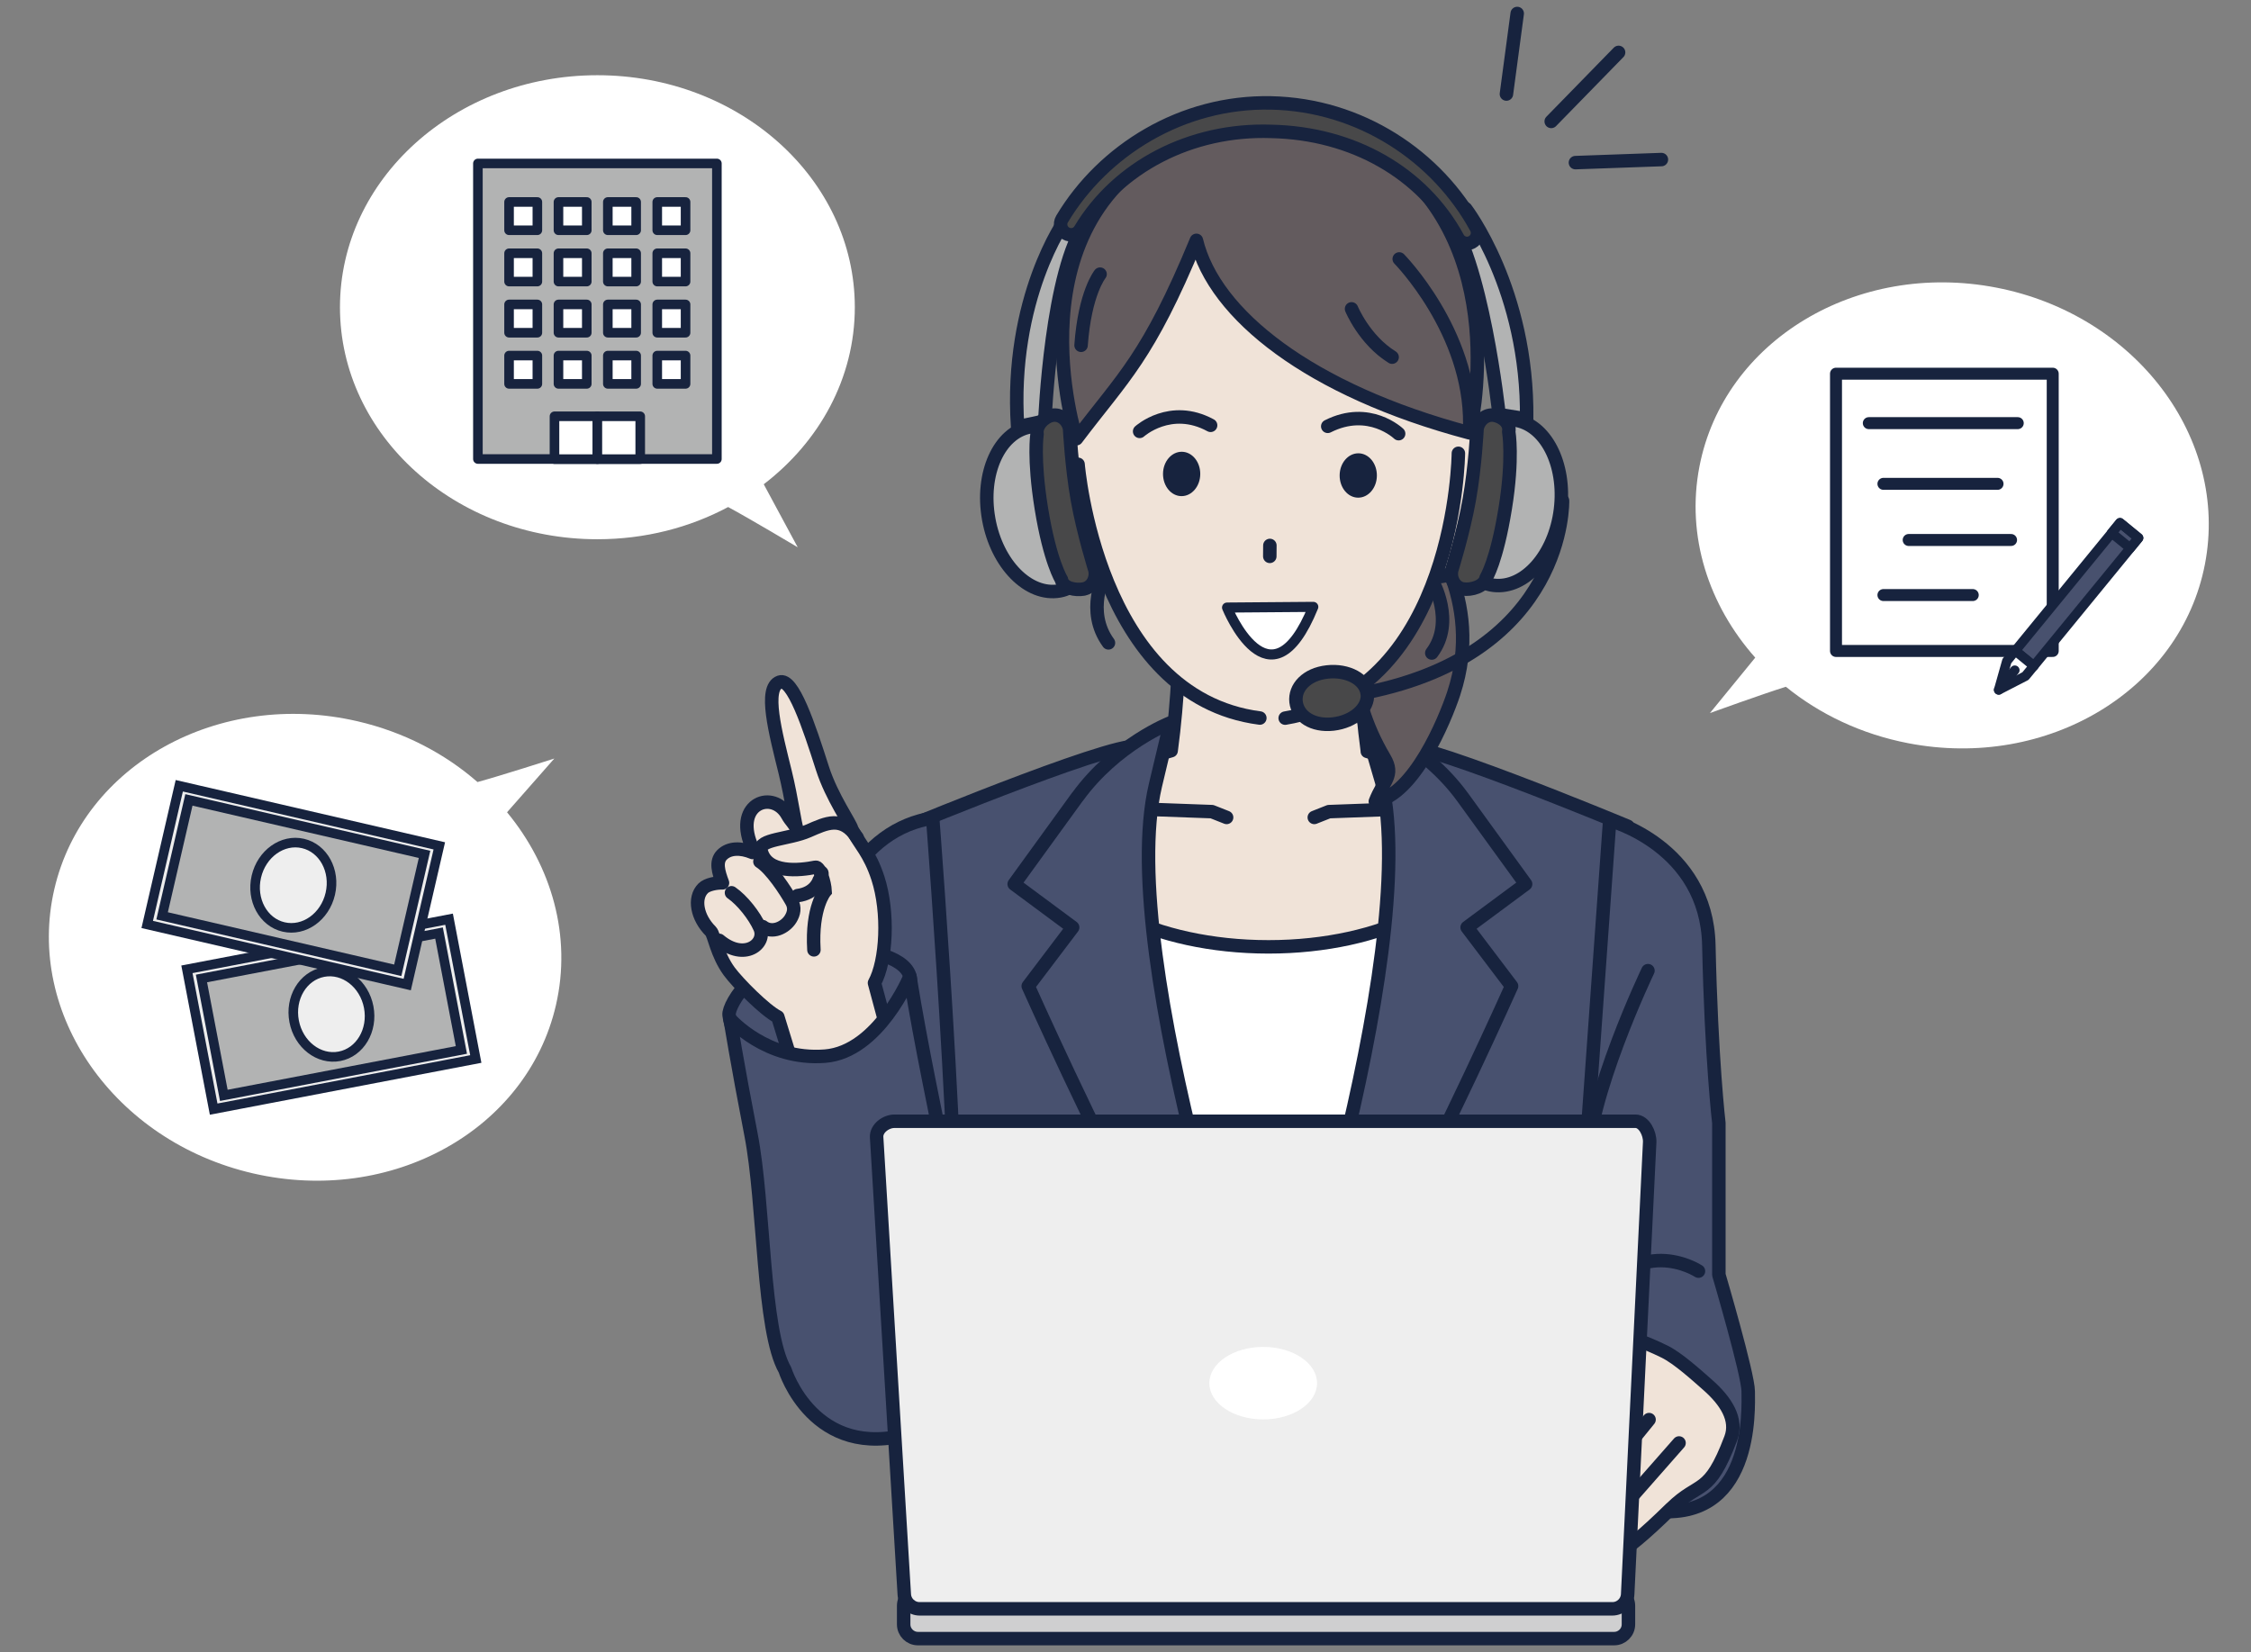 <svg width="188" height="138" viewBox="0 0 188 138" fill="none" xmlns="http://www.w3.org/2000/svg">
<rect x="0" y="0" width="188" height="138" fill="#808080" stroke="none"/>
<g clip-path="url(#clip0_657_31478)">
<path d="M105.993 119.712C118.793 98.219 116.726 62.729 116.726 62.729H95.252C95.252 62.729 93.185 98.226 105.986 119.712H105.993Z" fill="white" stroke="#17233E" stroke-width="1.125" stroke-linecap="round" stroke-linejoin="round"/>
<path d="M114.202 62.764C113.065 54.262 113.472 45.924 113.472 45.924H98.348C98.348 45.924 98.985 54.013 97.812 62.707C92.334 64.154 88.602 67.019 88.602 70.318C88.602 75.079 96.396 79.091 105.942 79.091C115.489 79.091 123.176 75.079 123.176 70.318C123.176 67.062 119.543 64.225 114.195 62.764H114.202Z" fill="#F0E3D8" stroke="#17233E" stroke-width="1.125" stroke-linecap="round" stroke-linejoin="round"/>
<path d="M93.82 67.525L101.221 67.796L102.444 68.28" stroke="#17233E" stroke-width="1.125" stroke-linecap="round" stroke-linejoin="round"/>
<path d="M118.392 67.525L110.99 67.796L109.768 68.28" stroke="#17233E" stroke-width="1.125" stroke-linecap="round" stroke-linejoin="round"/>
<path d="M80.628 131.635H131.442L131.156 120.503L136.011 69.007C136.011 69.007 116.747 60.975 116.668 62.444C116.304 68.964 118.27 84.849 105.971 116.783C94.386 84.942 95.63 69.028 95.273 62.501C95.194 61.032 75.93 69.007 75.93 69.007L78.475 85.897L81.05 120.603L80.628 131.635Z" fill="#48516F"/>
<path d="M131.385 131.649L131.099 120.518L135.955 69.021C135.955 69.021 116.69 60.99 116.612 62.458C116.247 68.979 118.213 84.864 105.914 116.797C94.329 84.956 95.574 69.043 95.216 62.515C95.138 61.047 75.873 69.021 75.873 69.021C75.873 69.021 76.66 69.591 77.654 78.286C78.648 86.98 80.993 120.617 80.993 120.617L80.571 131.649" stroke="#17233E" stroke-width="1.125" stroke-linecap="round" stroke-linejoin="round"/>
<path d="M89.981 66.563L84.703 73.846L89.587 77.466L85.876 82.369C85.876 82.369 91.554 95.083 96.009 103.179C100.464 111.274 105.934 117.147 105.934 117.147C105.934 117.147 93.098 80.096 96.495 65.615L97.739 60.384C97.739 60.384 93.206 62.137 89.995 66.556L89.981 66.563Z" fill="#48516F" stroke="#17233E" stroke-width="1.125" stroke-linecap="round" stroke-linejoin="round"/>
<path d="M122.139 66.563L127.417 73.846L122.532 77.466L126.244 82.369C126.244 82.369 120.559 95.083 116.111 103.179C111.656 111.274 106.186 117.147 106.186 117.147C106.186 117.147 118.8 79.818 115.403 65.337L113.88 60.127C113.88 60.127 118.921 62.144 122.132 66.556L122.139 66.563Z" fill="#48516F" stroke="#17233E" stroke-width="1.125" stroke-linecap="round" stroke-linejoin="round"/>
<path d="M108.316 121.487C108.316 122.841 107.294 123.938 106.035 123.938C104.776 123.938 103.754 122.841 103.754 121.487C103.754 120.133 104.776 119.035 106.035 119.035C107.294 119.035 108.316 120.133 108.316 121.487Z" fill="#696C71" stroke="#17233E" stroke-width="1.125" stroke-linecap="round" stroke-linejoin="round"/>
<path d="M77.895 68.33C72.067 69.271 67.87 75.172 66.475 89.353C64.924 105.139 63.322 117.724 71.781 119.548C73.14 119.841 78.153 119.848 79.547 113.719C80.942 107.59 77.895 68.33 77.895 68.33Z" fill="#48516F" stroke="#17233E" stroke-width="1.125" stroke-linecap="round" stroke-linejoin="round"/>
<path d="M68.201 79.355C73.021 79.02 75.802 80.174 76.024 81.692C76.367 84.023 72.67 88.797 67.843 89.132C63.024 89.467 61.186 87.059 60.893 84.792C60.771 83.88 63.374 79.69 68.194 79.355H68.201Z" fill="#48516F" stroke="#17233E" stroke-width="1.125" stroke-linecap="round" stroke-linejoin="round"/>
<path d="M74.68 88.227L73.035 82.106C74.043 80.281 74.251 76.219 73.321 73.354C72.628 71.223 71.791 70.525 71.14 69.264C71.069 68.822 69.474 66.627 68.687 64.175C67.55 60.612 66.213 56.593 65.119 56.977C63.761 57.455 64.769 61.225 65.577 64.503C66.135 66.791 66.378 68.843 66.578 69.335C66.399 68.843 66.056 68.608 65.77 68.088C64.59 65.943 61.308 67.069 62.731 70.582C62.816 70.789 62.781 71.01 62.852 71.209C61.88 70.796 60.893 70.81 60.299 71.409C59.742 71.972 59.999 72.834 60.342 73.746C59.828 73.732 59.055 73.874 58.726 74.202C57.911 75.015 58.197 76.625 59.363 77.787C59.649 78.072 59.849 79.697 60.907 81.144C61.637 82.134 63.911 84.422 64.962 84.942L67.036 91.691C67.036 91.691 67.393 92.382 70.926 91.577C74.079 90.857 74.673 88.22 74.673 88.22L74.68 88.227Z" fill="#F0E3D8" stroke="#17233E" stroke-width="1.125" stroke-linecap="round" stroke-linejoin="round"/>
<path d="M60.07 78.549C62.173 80.324 64.053 78.835 63.467 77.509C63.009 76.476 61.994 75.193 61.093 74.573" stroke="#17233E" stroke-width="1.125" stroke-miterlimit="10" stroke-linecap="round"/>
<path d="M63.703 77.402C64.489 78.022 65.584 77.481 66.027 76.761C66.313 76.297 66.406 75.813 66.127 75.314C65.576 74.338 64.396 72.549 63.467 71.965" stroke="#17233E" stroke-width="1.125" stroke-miterlimit="10" stroke-linecap="round"/>
<path d="M71.589 69.962C70.316 68.081 69 68.765 67.52 69.406C65.882 70.126 63.337 70.076 63.559 71.031C64.016 73.019 66.798 72.706 68.106 72.442C68.464 72.371 68.879 73.696 68.915 74.452C68.915 74.452 67.763 75.777 67.978 79.341" stroke="#17233E" stroke-width="1.125" stroke-miterlimit="10" stroke-linecap="round"/>
<path d="M68.1 72.449C68.321 72.264 68.55 72.264 68.736 72.314C68.922 72.371 69.065 72.506 69.144 72.663C69.287 72.984 69.23 73.383 68.729 73.618C68.464 73.504 68.329 73.426 68.214 73.368C68.107 73.311 68.05 73.269 68.028 73.219C68 73.169 68.014 73.105 68.028 72.998C68.05 72.884 68.093 72.734 68.1 72.456V72.449Z" fill="#17233E"/>
<path d="M68.414 73.525C68.414 73.525 68.121 74.616 66.619 74.808" stroke="#17233E" stroke-width="1.125" stroke-miterlimit="10" stroke-linecap="round"/>
<path d="M80.57 111.51C80.713 102.666 77.996 93.914 75.993 81.571C75.993 81.571 73.376 87.871 68.907 88.22C63.994 88.605 60.977 85.12 60.977 85.12C60.977 85.12 61.534 88.648 62.721 94.762C63.851 100.549 63.672 111.168 65.56 114.431C65.56 114.431 67.956 122.092 76.051 119.748C78.889 118.928 80.513 115.137 80.577 111.517L80.57 111.51Z" fill="#48516F" stroke="#17233E" stroke-width="1.125" stroke-linecap="round" stroke-linejoin="round"/>
<path d="M121.416 57.911C120.65 60.22 118.076 66.392 114.865 66.94C115.538 65.201 116.496 64.788 115.623 63.313C108.98 52.082 117.24 42.382 118.455 43.444C119.077 43.986 124.004 50.036 121.416 57.904V57.911Z" fill="#635B5E" stroke="#17233E" stroke-width="1.125" stroke-linecap="round" stroke-linejoin="round"/>
<path d="M92.262 47.941C92.262 47.941 90.624 51.027 92.577 53.699" stroke="#17233E" stroke-width="1.125" stroke-linecap="round" stroke-linejoin="round"/>
<path d="M119.63 48.518C119.63 48.518 121.575 51.911 119.58 54.547" stroke="#17233E" stroke-width="1.125" stroke-linecap="round" stroke-linejoin="round"/>
<path d="M118.641 39.674C117.712 42.375 115.767 47.065 118.27 47.92C120.772 48.775 123.483 47.756 125.95 42.532C127.165 39.945 126.179 36.489 123.676 35.634C121.173 34.779 119.564 36.974 118.634 39.674H118.641Z" fill="#F0E3D8" stroke="#17233E" stroke-width="1.125" stroke-linecap="round" stroke-linejoin="round"/>
<path d="M93.178 39.717C94.058 42.432 95.917 47.157 93.4 47.97C90.883 48.782 88.187 47.713 85.813 42.447C84.64 39.838 85.691 36.403 88.208 35.591C90.725 34.779 92.291 37.002 93.178 39.724V39.717Z" fill="#F0E3D8" stroke="#17233E" stroke-width="1.125" stroke-linecap="round" stroke-linejoin="round"/>
<path d="M122.876 29.084C122.425 16.677 115.317 10.855 106.643 10.62C97.869 10.377 90.16 15.573 89.524 28.407C89.016 38.741 91.669 51.191 97.933 56.921C103.675 62.173 110.598 59.379 112.514 58.061C119.679 53.108 123.283 40.33 122.876 29.092V29.084Z" fill="#F0E3D8"/>
<path d="M95.18 36.033C95.18 36.033 97.754 33.702 101.108 35.527" stroke="#17233E" stroke-width="1.125" stroke-linecap="round" stroke-linejoin="round"/>
<path d="M116.812 36.225C116.812 36.225 114.359 33.859 110.891 35.612" stroke="#17233E" stroke-width="1.125" stroke-linecap="round" stroke-linejoin="round"/>
<path d="M114.995 39.731C114.988 40.758 114.28 41.577 113.422 41.57C112.564 41.563 111.878 40.729 111.885 39.703C111.892 38.677 112.6 37.857 113.458 37.864C114.316 37.871 115.003 38.705 114.995 39.731Z" fill="#17233E"/>
<path d="M100.244 39.603C100.236 40.629 99.528 41.449 98.67 41.442C97.812 41.435 97.126 40.601 97.133 39.575C97.14 38.548 97.848 37.729 98.706 37.736C99.564 37.743 100.251 38.577 100.244 39.603Z" fill="#17233E"/>
<path d="M90.039 38.784C90.039 38.784 91.619 58.218 105.22 59.978" stroke="#17233E" stroke-width="1.125" stroke-linecap="round" stroke-linejoin="round"/>
<path d="M121.802 37.864C121.802 37.864 121.631 57.583 107.336 59.985" stroke="#17233E" stroke-width="1.125" stroke-linecap="round" stroke-linejoin="round"/>
<path d="M106.058 45.561L106.051 46.473" stroke="#17233E" stroke-width="1.125" stroke-linecap="round" stroke-linejoin="round"/>
<path d="M109.683 50.692C106.058 59.607 102.482 50.749 102.482 50.749L109.683 50.692Z" fill="white" stroke="#17233E" stroke-width="0.842" stroke-linecap="round" stroke-linejoin="round"/>
<path d="M97.819 12.123C84.754 19.008 89.853 36.738 89.853 36.738C93.993 31.871 95.402 29.647 99.657 20.076C101.144 26.262 109.117 32.619 122.482 36.161C122.482 36.161 127.323 19.913 114.767 12.294C109.632 9.18 103.139 9.323 97.826 12.123H97.819Z" fill="#635B5E"/>
<path d="M108.453 10.114C105.464 9.472 101.081 10.648 98.792 11.66C83.976 18.209 89.904 36.646 89.904 36.646C93.844 31.429 95.86 29.904 99.922 20.076C101.41 26.262 109.383 32.619 122.748 36.161C122.748 36.161 126.652 20.269 115.175 12.679C113.895 11.831 111.979 11.047 110.527 10.605" stroke="#17233E" stroke-width="1.125" stroke-linecap="round" stroke-linejoin="round"/>
<path d="M116.861 21.63C116.861 21.63 122.825 27.688 122.754 35.448" stroke="#17233E" stroke-width="1.125" stroke-linecap="round" stroke-linejoin="round"/>
<path d="M91.877 22.899C91.877 22.899 90.604 24.452 90.289 28.842" stroke="#17233E" stroke-width="1.125" stroke-linecap="round" stroke-linejoin="round"/>
<path d="M112.879 25.799C112.879 25.799 113.937 28.386 116.268 29.833" stroke="#17233E" stroke-width="1.125" stroke-linecap="round" stroke-linejoin="round"/>
<path d="M134.425 68.522C134.425 68.522 142.534 70.668 142.72 78.941C142.927 88.505 143.557 93.807 143.557 93.807V106.485C143.557 106.485 146.009 114.816 146.009 116.227C146.009 117.638 146.517 127.452 137.75 126.147C137.75 126.147 134.268 124.48 131.229 113.419L134.439 68.515L134.425 68.522Z" fill="#48516F" stroke="#17233E" stroke-width="1.125" stroke-linecap="round" stroke-linejoin="round"/>
<path d="M141.854 106.179C141.854 106.179 136.576 102.708 132.822 109.528" stroke="#17233E" stroke-width="1.125" stroke-linecap="round" stroke-linejoin="round"/>
<path d="M137.635 81.079C137.635 81.079 132.551 91.684 132.551 97.527" stroke="#17233E" stroke-width="1.125" stroke-linecap="round" stroke-linejoin="round"/>
<path d="M139.573 125.991C134.797 130.687 134.532 129.832 134.532 129.832C131.364 128.749 135.876 126.033 135.769 125.627L131.929 129.262C130.256 130.901 128.454 129.81 129.576 128.243C130.592 126.81 133.231 124.095 133.231 124.095L133.638 123.61L128.99 128.913C127.546 129.981 124.728 128.2 129.29 123.454L126.838 126.354C123.584 127.751 125.744 123.076 125.744 123.076C125.744 123.076 130.706 112.465 134.739 111.673C135.712 111.481 137.221 112.023 139.016 112.899C140.138 113.448 141.719 114.888 142.627 115.686C144.15 117.025 145.151 118.579 144.55 120.154C142.713 125.014 141.976 123.639 139.573 125.998V125.991Z" fill="#F0E3D8" stroke="#17233E" stroke-width="1.125" stroke-linecap="round" stroke-linejoin="round"/>
<path d="M129.291 123.454C129.291 123.454 132.33 119.57 134.733 116.142" stroke="#17233E" stroke-width="1.125" stroke-linecap="round" stroke-linejoin="round"/>
<path d="M133.637 123.61L137.727 118.579" stroke="#17233E" stroke-width="1.125" stroke-linecap="round" stroke-linejoin="round"/>
<path d="M135.576 125.827L140.231 120.532" stroke="#17233E" stroke-width="1.125" stroke-linecap="round" stroke-linejoin="round"/>
<path d="M134.811 132.939H76.667C76.007 132.939 75.473 133.472 75.473 134.129V135.683C75.473 136.34 76.007 136.873 76.667 136.873H134.811C135.47 136.873 136.005 136.34 136.005 135.683V134.129C136.005 133.472 135.47 132.939 134.811 132.939Z" fill="#CFCFD0" stroke="#17233E" stroke-width="1.125" stroke-linecap="round" stroke-linejoin="round"/>
<path d="M134.668 134.386H76.803C76.117 134.386 75.552 133.844 75.523 133.16L73.214 94.976C73.185 94.256 73.986 93.658 74.708 93.658H136.592C137.314 93.658 137.808 94.684 137.779 95.404L135.941 133.16C135.913 133.844 135.355 134.386 134.661 134.386H134.668Z" fill="#EEEEEE" stroke="#17233E" stroke-width="1.125" stroke-linecap="round" stroke-linejoin="round"/>
<path d="M109.998 115.536C109.998 117.211 107.981 118.565 105.5 118.565C103.019 118.565 101.002 117.211 101.002 115.536C101.002 113.861 103.019 112.507 105.5 112.507C107.981 112.507 109.998 113.861 109.998 115.536Z" fill="white"/>
<path d="M125.2 34.629C125.2 34.629 123.799 21.466 120.652 17.696C120.652 17.696 120.824 16.442 122.411 17.433C122.411 17.433 127.639 24.21 127.503 34.992L125.2 34.629Z" fill="#B2B3B3" stroke="#17233E" stroke-width="1.125" stroke-linecap="round" stroke-linejoin="round"/>
<path d="M130.327 42.568C129.855 46.38 127.345 49.21 124.735 48.889C122.125 48.568 123.183 45.511 123.655 41.698C124.127 37.886 123.841 34.757 126.451 35.078C129.068 35.398 130.799 38.755 130.327 42.568Z" fill="#B2B3B3" stroke="#17233E" stroke-width="1.125" stroke-linecap="round" stroke-linejoin="round"/>
<path d="M130.5 41.819C130.5 41.819 130.879 54.498 114.096 57.854" stroke="#17233E" stroke-width="1.125" stroke-linecap="round" stroke-linejoin="round"/>
<path d="M114.194 57.954C114.33 59.151 113.05 60.284 111.341 60.477C109.625 60.669 108.387 59.828 108.244 58.624C108.109 57.426 109.131 56.322 110.84 56.13C112.556 55.937 114.051 56.749 114.187 57.954H114.194Z" fill="#484849" stroke="#17233E" stroke-width="1.125" stroke-linecap="round" stroke-linejoin="round"/>
<path d="M87.264 35.156C87.264 35.156 87.786 22.464 90.732 18.537C90.732 18.537 90.489 17.297 88.966 18.366C88.966 18.366 84.275 24.88 84.99 35.648L87.264 35.163V35.156Z" fill="#B2B3B3" stroke="#17233E" stroke-width="1.125" stroke-linecap="round" stroke-linejoin="round"/>
<path d="M122.524 20.333C122.21 20.333 121.909 20.162 121.752 19.87C118.813 14.447 112.992 11.118 106.177 10.976C99.42 10.741 93.334 13.976 90.217 19.186C89.966 19.606 89.43 19.741 89.008 19.492C88.593 19.243 88.457 18.708 88.701 18.295C92.14 12.544 98.726 8.439 106.156 8.596C113.607 8.752 120.05 13.05 123.297 19.036C123.525 19.464 123.368 19.998 122.939 20.226C122.81 20.297 122.667 20.333 122.524 20.333Z" fill="#484849" stroke="#17233E" stroke-width="1.125" stroke-linecap="round" stroke-linejoin="round"/>
<path d="M82.573 43.352C83.252 47.136 85.906 49.822 88.501 49.359C91.097 48.896 89.867 45.903 89.188 42.119C88.508 38.335 88.63 35.192 86.041 35.655C83.453 36.118 81.894 39.56 82.573 43.345V43.352Z" fill="#B2B3B3" stroke="#17233E" stroke-width="1.125" stroke-linecap="round" stroke-linejoin="round"/>
<path d="M90.51 49.195C91.168 49.081 91.59 48.383 91.454 47.642C91.454 47.642 90.468 44.485 89.981 41.741C89.495 38.997 89.331 35.819 89.331 35.819C89.195 35.078 88.558 34.572 87.9 34.686C87.243 34.8 86.485 35.52 86.613 36.261C86.613 36.261 86.291 38.249 86.971 42.468C87.686 46.894 88.651 48.419 88.651 48.419C88.787 49.16 89.846 49.317 90.503 49.203L90.51 49.195Z" fill="#484849" stroke="#17233E" stroke-width="1.125" stroke-linecap="round" stroke-linejoin="round"/>
<path d="M122.182 49.195C121.524 49.081 121.102 48.383 121.238 47.642C121.238 47.642 122.225 44.485 122.711 41.741C123.205 38.997 123.362 35.819 123.362 35.819C123.498 35.078 124.134 34.572 124.792 34.686C125.45 34.8 126.144 35.32 126.008 36.061C126.008 36.061 126.401 38.249 125.715 42.468C125 46.894 124.12 48.262 124.12 48.262C123.984 49.003 122.84 49.309 122.182 49.195Z" fill="#484849" stroke="#17233E" stroke-width="1.125" stroke-linecap="round" stroke-linejoin="round"/>
<path d="M135.182 4.377L129.555 10.142" stroke="#17233E" stroke-width="1.125" stroke-linecap="round" stroke-linejoin="round"/>
<path d="M126.715 1.127L125.814 7.855" stroke="#17233E" stroke-width="1.125" stroke-linecap="round" stroke-linejoin="round"/>
<path d="M138.758 13.328L131.578 13.584" stroke="#17233E" stroke-width="1.125" stroke-linecap="round" stroke-linejoin="round"/>
</g>
<g clip-path="url(#clip1_657_31478)">
<path d="M63.783 40.453C68.433 36.893 71.393 31.593 71.393 25.663C71.393 14.963 61.763 6.283 49.893 6.283C38.023 6.283 28.393 14.963 28.393 25.663C28.393 36.363 38.023 45.043 49.893 45.043C53.883 45.043 57.613 44.063 60.813 42.353C62.513 43.263 66.623 45.713 66.623 45.713L63.783 40.443V40.453Z" fill="white"/>
<path d="M59.873 13.653H39.914V38.341H59.873V13.653Z" fill="#B2B3B3" stroke="#17233E" stroke-width="0.8" stroke-linecap="round" stroke-linejoin="round"/>
<path d="M44.88 16.87H42.516V19.234H44.88V16.87Z" fill="white" stroke="#17233E" stroke-width="0.8" stroke-linecap="round" stroke-linejoin="round"/>
<path d="M49.007 16.87H46.643V19.234H49.007V16.87Z" fill="white" stroke="#17233E" stroke-width="0.8" stroke-linecap="round" stroke-linejoin="round"/>
<path d="M53.13 16.87H50.766V19.234H53.13V16.87Z" fill="white" stroke="#17233E" stroke-width="0.8" stroke-linecap="round" stroke-linejoin="round"/>
<path d="M57.257 16.87H54.893V19.234H57.257V16.87Z" fill="white" stroke="#17233E" stroke-width="0.8" stroke-linecap="round" stroke-linejoin="round"/>
<path d="M44.88 21.155H42.516V23.519H44.88V21.155Z" fill="white" stroke="#17233E" stroke-width="0.8" stroke-linecap="round" stroke-linejoin="round"/>
<path d="M49.007 21.155H46.643V23.519H49.007V21.155Z" fill="white" stroke="#17233E" stroke-width="0.8" stroke-linecap="round" stroke-linejoin="round"/>
<path d="M53.13 21.155H50.766V23.519H53.13V21.155Z" fill="white" stroke="#17233E" stroke-width="0.8" stroke-linecap="round" stroke-linejoin="round"/>
<path d="M57.257 21.155H54.893V23.519H57.257V21.155Z" fill="white" stroke="#17233E" stroke-width="0.8" stroke-linecap="round" stroke-linejoin="round"/>
<path d="M44.88 25.429H42.516V27.793H44.88V25.429Z" fill="white" stroke="#17233E" stroke-width="0.8" stroke-linecap="round" stroke-linejoin="round"/>
<path d="M49.007 25.429H46.643V27.793H49.007V25.429Z" fill="white" stroke="#17233E" stroke-width="0.8" stroke-linecap="round" stroke-linejoin="round"/>
<path d="M53.13 25.429H50.766V27.793H53.13V25.429Z" fill="white" stroke="#17233E" stroke-width="0.8" stroke-linecap="round" stroke-linejoin="round"/>
<path d="M57.257 25.429H54.893V27.793H57.257V25.429Z" fill="white" stroke="#17233E" stroke-width="0.8" stroke-linecap="round" stroke-linejoin="round"/>
<path d="M44.88 29.702H42.516V32.066H44.88V29.702Z" fill="white" stroke="#17233E" stroke-width="0.8" stroke-linecap="round" stroke-linejoin="round"/>
<path d="M49.007 29.702H46.643V32.066H49.007V29.702Z" fill="white" stroke="#17233E" stroke-width="0.8" stroke-linecap="round" stroke-linejoin="round"/>
<path d="M53.13 29.702H50.766V32.066H53.13V29.702Z" fill="white" stroke="#17233E" stroke-width="0.8" stroke-linecap="round" stroke-linejoin="round"/>
<path d="M57.257 29.702H54.893V32.066H57.257V29.702Z" fill="white" stroke="#17233E" stroke-width="0.8" stroke-linecap="round" stroke-linejoin="round"/>
<path d="M49.891 34.772H46.31V38.352H49.891V34.772Z" fill="white" stroke="#17233E" stroke-width="0.8" stroke-linecap="round" stroke-linejoin="round"/>
<path d="M53.471 34.772H49.891V38.352H53.471V34.772Z" fill="white" stroke="#17233E" stroke-width="0.8" stroke-linecap="round" stroke-linejoin="round"/>
</g>
<path d="M146.598 54.936C142.709 50.558 140.808 44.793 141.934 38.971C143.966 28.455 155.066 21.77 166.721 24.023C178.375 26.276 186.183 36.626 184.152 47.131C182.122 57.637 171.019 64.331 159.365 62.079C155.447 61.322 151.971 59.651 149.154 57.365C147.312 57.936 142.812 59.562 142.812 59.562L146.6 54.926L146.598 54.936Z" fill="white"/>
<path d="M171.44 31.215H153.34V54.375H171.44V31.215Z" fill="white" stroke="#17233E" stroke-linecap="round" stroke-linejoin="round"/>
<path d="M156.08 35.345H168.52" stroke="#17233E" stroke-linecap="round" stroke-linejoin="round"/>
<path d="M157.301 40.415H166.831" stroke="#17233E" stroke-linecap="round" stroke-linejoin="round"/>
<path d="M159.41 45.105H167.96" stroke="#17233E" stroke-linecap="round" stroke-linejoin="round"/>
<path d="M157.301 49.705H164.761" stroke="#17233E" stroke-linecap="round" stroke-linejoin="round"/>
<path d="M178.61 44.938L177.062 43.671L168.316 54.358L169.863 55.624L178.61 44.938Z" fill="#48516E" stroke="#17233E" stroke-width="0.8" stroke-linecap="round" stroke-linejoin="round"/>
<path d="M178.604 44.931L177.057 43.664L176.36 44.515L177.908 45.782L178.604 44.931Z" stroke="#17233E" stroke-width="0.8" stroke-linecap="round" stroke-linejoin="round"/>
<path d="M169.86 55.625L168.31 54.355L167.61 55.215L166.93 57.625L169.16 56.475L169.86 55.625Z" fill="white" stroke="#17233E" stroke-width="0.8" stroke-linecap="round" stroke-linejoin="round"/>
<path d="M166.93 57.625L168.27 55.985" stroke="#17233E" stroke-width="0.8" stroke-linecap="round" stroke-linejoin="round"/>
<path d="M42.345 67.845C46.074 72.361 47.764 78.191 46.429 83.969C44.017 94.404 32.682 100.682 21.117 98.009C9.552 95.336 2.124 84.71 4.534 74.285C6.943 63.86 18.281 57.572 29.846 60.245C33.733 61.143 37.147 62.938 39.879 65.325C41.741 64.821 46.297 63.36 46.297 63.36L42.343 67.855L42.345 67.845Z" fill="white"/>
<path d="M37.505 76.781L15.611 80.967L17.844 92.645L39.738 88.459L37.505 76.781Z" fill="#EEEEEE" stroke="#17233E" stroke-width="0.8" stroke-miterlimit="10"/>
<path d="M36.667 77.939L16.826 81.732L18.693 91.496L38.534 87.702L36.667 77.939Z" fill="#B2B3B3" stroke="#17233E" stroke-width="0.8" stroke-miterlimit="10"/>
<path d="M28.353 88.233C30.072 87.905 31.165 86.064 30.794 84.122C30.423 82.18 28.728 80.872 27.008 81.201C25.288 81.53 24.196 83.371 24.567 85.312C24.938 87.254 26.633 88.562 28.353 88.233Z" fill="#EEEEEE" stroke="#17233E" stroke-width="0.8" stroke-miterlimit="10"/>
<path d="M36.69 70.655L14.973 65.635L12.295 77.22L34.012 82.24L36.69 70.655Z" fill="#EEEEEE" stroke="#17233E" stroke-width="0.8" stroke-miterlimit="10"/>
<path d="M35.458 71.366L15.777 66.817L13.539 76.501L33.22 81.05L35.458 71.366Z" fill="#B2B3B3" stroke="#17233E" stroke-width="0.8" stroke-miterlimit="10"/>
<path d="M23.691 77.431C25.397 77.826 27.14 76.584 27.586 74.657C28.031 72.731 27.009 70.85 25.303 70.455C23.598 70.061 21.854 71.303 21.409 73.229C20.963 75.156 21.985 77.037 23.691 77.431Z" fill="#EEEEEE" stroke="#17233E" stroke-width="0.8" stroke-miterlimit="10"/>
<defs>
<clipPath id="clip0_657_31478">
<rect width="89" height="137" fill="white" transform="translate(57.631 0.5)"/>
</clipPath>
<clipPath id="clip1_657_31478">
<rect width="43" height="39.44" fill="white" transform="translate(28.393 6.283)"/>
</clipPath>
</defs>
</svg>
